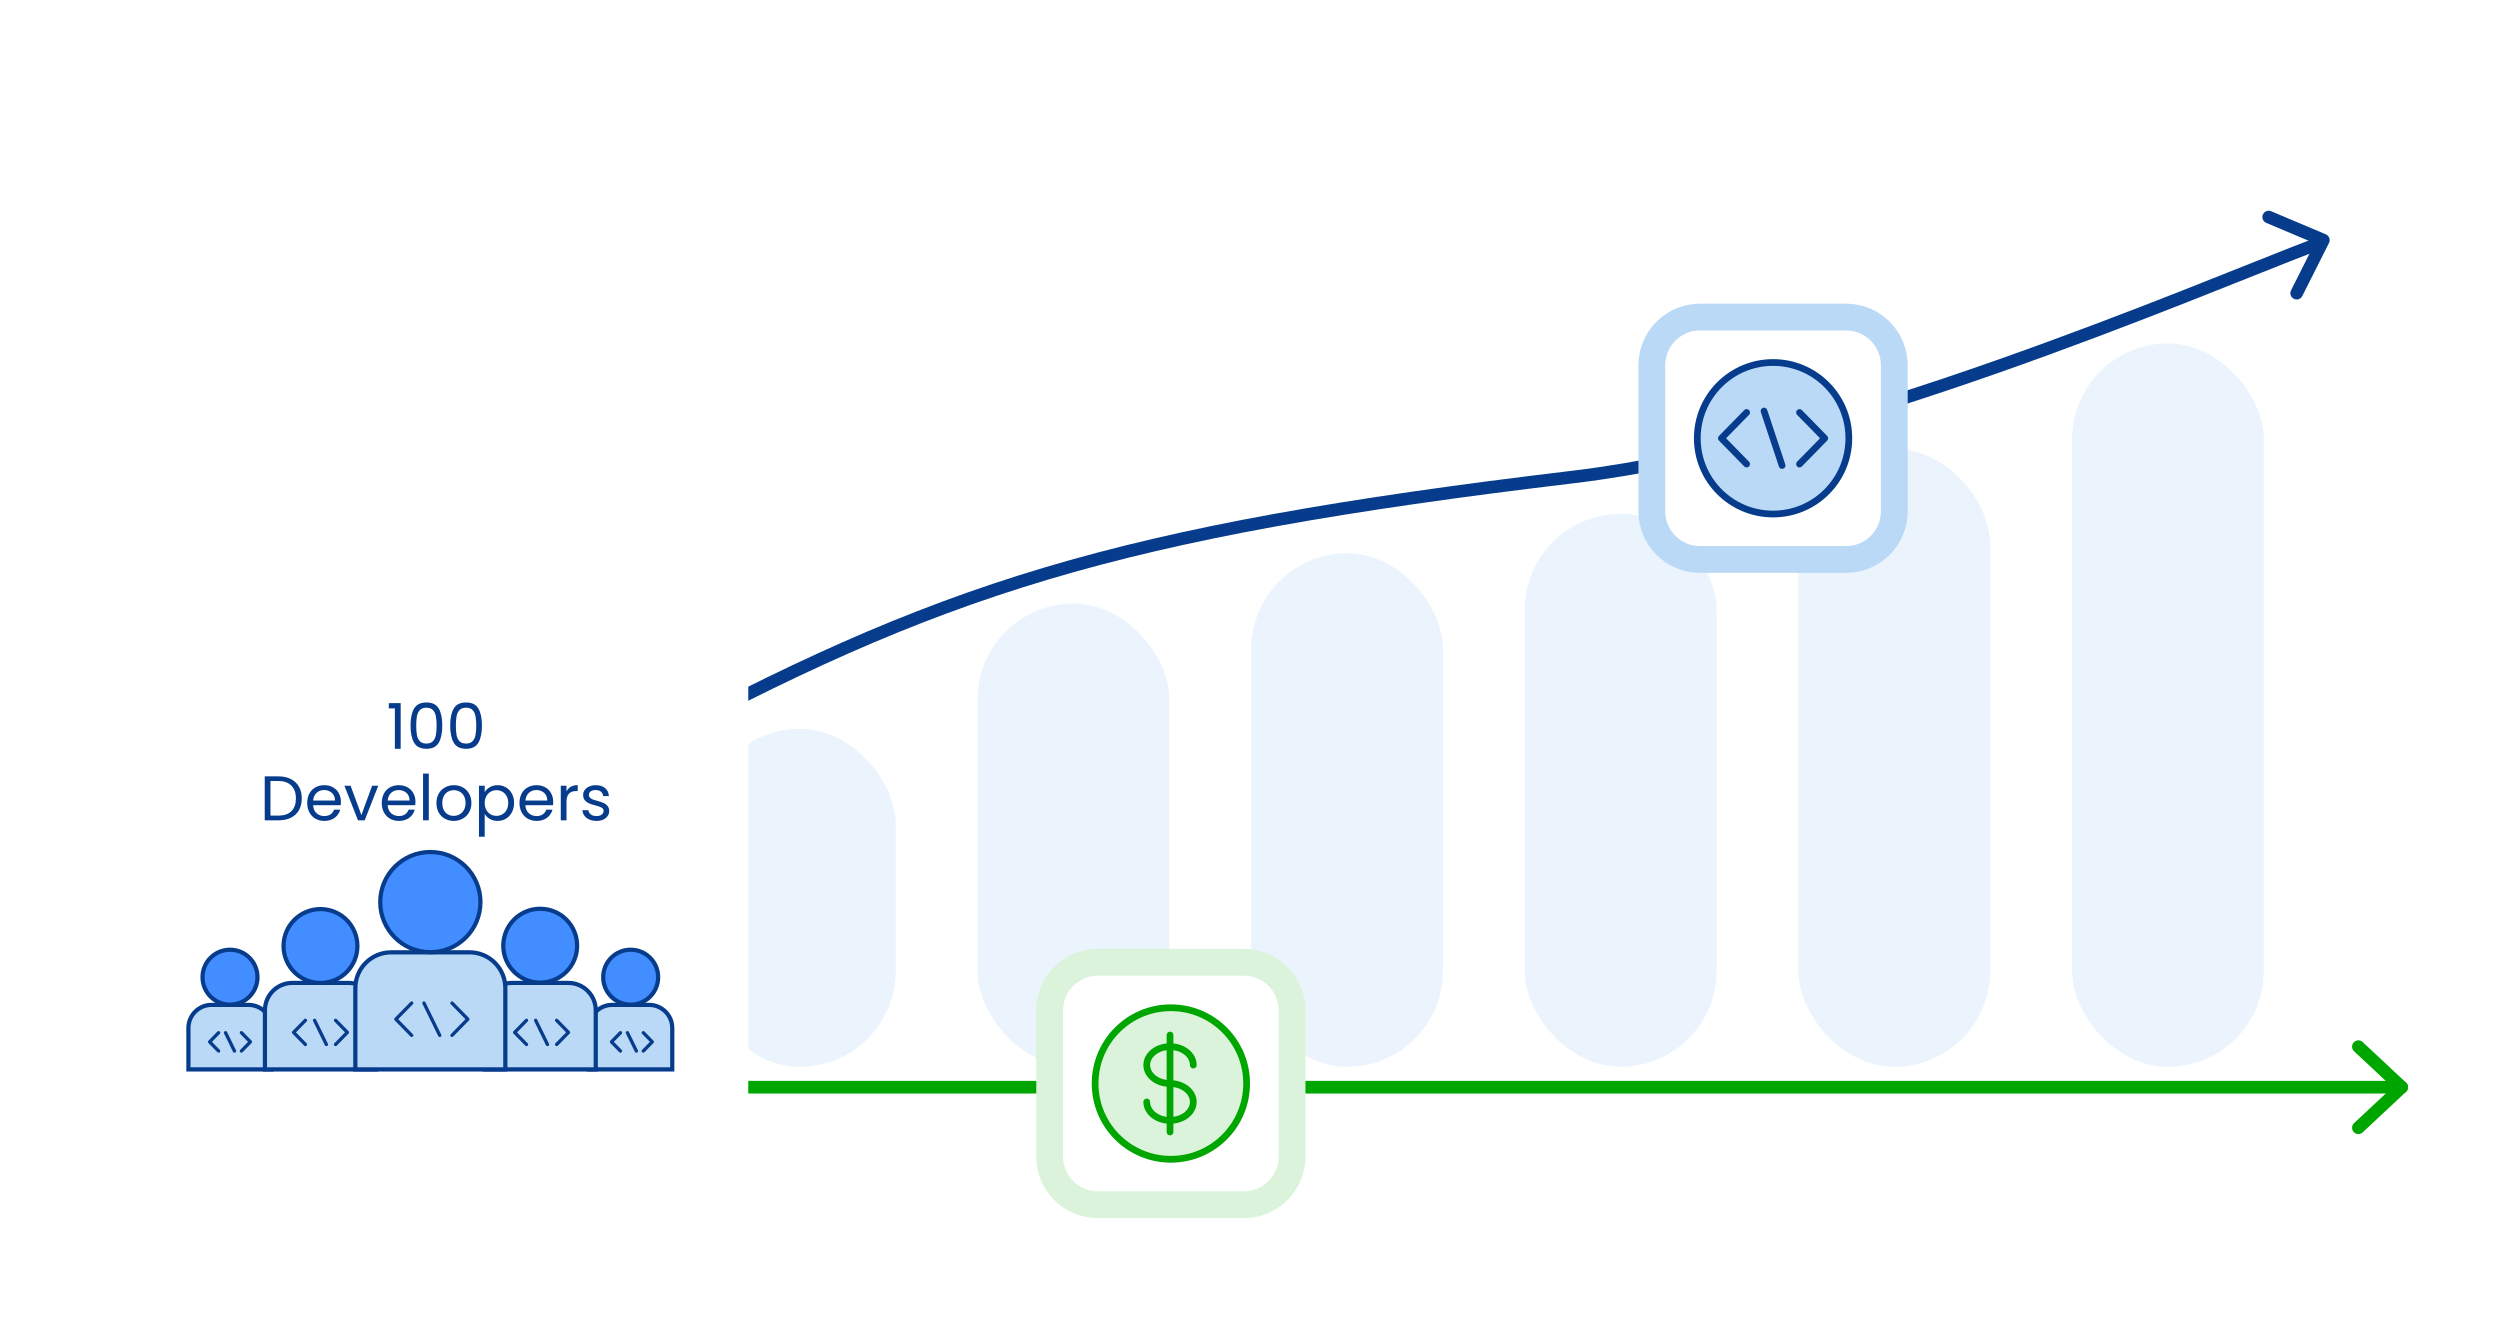 <?xml version="1.0" encoding="UTF-8"?> <svg xmlns="http://www.w3.org/2000/svg" width="594" height="316" viewBox="0 0 594 316" fill="none"><g clip-path="url(#clip0_298_1502)"><path d="M576.492 0H17.508C7.839 0 0 7.839 0 17.508V298.492C0 308.161 7.839 316 17.508 316H576.492C586.161 316 594 308.161 594 298.492V17.508C594 7.839 586.161 0 576.492 0Z" fill="white"></path><rect x="102.248" y="203.815" width="45.577" height="49.653" rx="22.789" fill="#EBF4FD"></rect><rect x="167.258" y="173.165" width="45.577" height="80.303" rx="22.789" fill="#EBF4FD"></rect><rect x="232.267" y="143.403" width="45.577" height="110.065" rx="22.789" fill="#EBF4FD"></rect><rect x="297.277" y="131.448" width="45.577" height="122.02" rx="22.789" fill="#EBF4FD"></rect><rect x="362.287" y="122.083" width="45.577" height="131.385" rx="22.789" fill="#EBF4FD"></rect><rect x="427.296" y="106.622" width="45.577" height="146.846" rx="22.789" fill="#EBF4FD"></rect><rect x="492.306" y="81.598" width="45.577" height="171.869" rx="22.789" fill="#EBF4FD"></rect><path d="M43.352 258.32L570.648 258.32" stroke="#00A600" stroke-width="3" stroke-linecap="round"></path><path d="M560.35 248.686L570.648 258.32L560.35 267.954" stroke="#00A600" stroke-width="3" stroke-linecap="round" stroke-linejoin="round"></path><path d="M539.038 51.57L552.029 57.055L545.691 69.652" stroke="#073C8C" stroke-width="3" stroke-linecap="round" stroke-linejoin="round"></path><path d="M50.411 207.451C66.587 208.303 92.98 210.199 150.873 178.868C223.24 139.705 264.35 126.414 373.934 113.312C436.595 105.82 521.821 68.952 549.539 58.369" stroke="#073C8C" stroke-width="3" stroke-linecap="round"></path><g filter="url(#filter0_d_298_1502)"><rect x="27.707" y="143.403" width="149.081" height="133.697" rx="15" fill="white"></rect></g><path d="M92.38 168.315V167.07H95.201V177.915H93.82V168.315H92.38ZM97.545 172.38C97.545 170.66 97.825 169.32 98.385 168.36C98.945 167.39 99.925 166.905 101.325 166.905C102.715 166.905 103.69 167.39 104.25 168.36C104.81 169.32 105.09 170.66 105.09 172.38C105.09 174.13 104.81 175.49 104.25 176.46C103.69 177.43 102.715 177.915 101.325 177.915C99.925 177.915 98.945 177.43 98.385 176.46C97.825 175.49 97.545 174.13 97.545 172.38ZM103.74 172.38C103.74 171.51 103.68 170.775 103.56 170.175C103.45 169.565 103.215 169.075 102.855 168.705C102.505 168.335 101.995 168.15 101.325 168.15C100.645 168.15 100.125 168.335 99.765 168.705C99.415 169.075 99.18 169.565 99.06 170.175C98.95 170.775 98.895 171.51 98.895 172.38C98.895 173.28 98.95 174.035 99.06 174.645C99.18 175.255 99.415 175.745 99.765 176.115C100.125 176.485 100.645 176.67 101.325 176.67C101.995 176.67 102.505 176.485 102.855 176.115C103.215 175.745 103.45 175.255 103.56 174.645C103.68 174.035 103.74 173.28 103.74 172.38ZM106.964 172.38C106.964 170.66 107.244 169.32 107.804 168.36C108.364 167.39 109.344 166.905 110.744 166.905C112.134 166.905 113.109 167.39 113.669 168.36C114.229 169.32 114.509 170.66 114.509 172.38C114.509 174.13 114.229 175.49 113.669 176.46C113.109 177.43 112.134 177.915 110.744 177.915C109.344 177.915 108.364 177.43 107.804 176.46C107.244 175.49 106.964 174.13 106.964 172.38ZM113.159 172.38C113.159 171.51 113.099 170.775 112.979 170.175C112.869 169.565 112.634 169.075 112.274 168.705C111.924 168.335 111.414 168.15 110.744 168.15C110.064 168.15 109.544 168.335 109.184 168.705C108.834 169.075 108.599 169.565 108.479 170.175C108.369 170.775 108.314 171.51 108.314 172.38C108.314 173.28 108.369 174.035 108.479 174.645C108.599 175.255 108.834 175.745 109.184 176.115C109.544 176.485 110.064 176.67 110.744 176.67C111.414 176.67 111.924 176.485 112.274 176.115C112.634 175.745 112.869 175.255 112.979 174.645C113.099 174.035 113.159 173.28 113.159 172.38ZM66.155 184.46C67.295 184.46 68.28 184.675 69.11 185.105C69.95 185.525 70.59 186.13 71.03 186.92C71.48 187.71 71.705 188.64 71.705 189.71C71.705 190.78 71.48 191.71 71.03 192.5C70.59 193.28 69.95 193.88 69.11 194.3C68.28 194.71 67.295 194.915 66.155 194.915H62.9V184.46H66.155ZM66.155 193.79C67.505 193.79 68.535 193.435 69.245 192.725C69.955 192.005 70.31 191 70.31 189.71C70.31 188.41 69.95 187.395 69.23 186.665C68.52 185.935 67.495 185.57 66.155 185.57H64.265V193.79H66.155ZM81.005 190.49C81.005 190.75 80.99 191.025 80.96 191.315H74.39C74.44 192.125 74.715 192.76 75.215 193.22C75.725 193.67 76.34 193.895 77.06 193.895C77.65 193.895 78.14 193.76 78.53 193.49C78.93 193.21 79.21 192.84 79.37 192.38H80.84C80.62 193.17 80.18 193.815 79.52 194.315C78.86 194.805 78.04 195.05 77.06 195.05C76.28 195.05 75.58 194.875 74.96 194.525C74.35 194.175 73.87 193.68 73.52 193.04C73.17 192.39 72.995 191.64 72.995 190.79C72.995 189.94 73.165 189.195 73.505 188.555C73.845 187.915 74.32 187.425 74.93 187.085C75.55 186.735 76.26 186.56 77.06 186.56C77.84 186.56 78.53 186.73 79.13 187.07C79.73 187.41 80.19 187.88 80.51 188.48C80.84 189.07 81.005 189.74 81.005 190.49ZM79.595 190.205C79.595 189.685 79.48 189.24 79.25 188.87C79.02 188.49 78.705 188.205 78.305 188.015C77.915 187.815 77.48 187.715 77 187.715C76.31 187.715 75.72 187.935 75.23 188.375C74.75 188.815 74.475 189.425 74.405 190.205H79.595ZM85.867 193.655L88.417 186.695H89.872L86.647 194.915H85.057L81.832 186.695H83.302L85.867 193.655ZM98.715 190.49C98.715 190.75 98.7 191.025 98.67 191.315H92.1C92.15 192.125 92.425 192.76 92.925 193.22C93.435 193.67 94.05 193.895 94.77 193.895C95.36 193.895 95.85 193.76 96.24 193.49C96.64 193.21 96.92 192.84 97.08 192.38H98.55C98.33 193.17 97.89 193.815 97.23 194.315C96.57 194.805 95.75 195.05 94.77 195.05C93.99 195.05 93.29 194.875 92.67 194.525C92.06 194.175 91.58 193.68 91.23 193.04C90.88 192.39 90.705 191.64 90.705 190.79C90.705 189.94 90.875 189.195 91.215 188.555C91.555 187.915 92.03 187.425 92.64 187.085C93.26 186.735 93.97 186.56 94.77 186.56C95.55 186.56 96.24 186.73 96.84 187.07C97.44 187.41 97.9 187.88 98.22 188.48C98.55 189.07 98.715 189.74 98.715 190.49ZM97.305 190.205C97.305 189.685 97.19 189.24 96.96 188.87C96.73 188.49 96.415 188.205 96.015 188.015C95.625 187.815 95.19 187.715 94.71 187.715C94.02 187.715 93.43 187.935 92.94 188.375C92.46 188.815 92.185 189.425 92.115 190.205H97.305ZM101.882 183.815V194.915H100.517V183.815H101.882ZM107.793 195.05C107.023 195.05 106.323 194.875 105.693 194.525C105.073 194.175 104.583 193.68 104.223 193.04C103.873 192.39 103.698 191.64 103.698 190.79C103.698 189.95 103.878 189.21 104.238 188.57C104.608 187.92 105.108 187.425 105.738 187.085C106.368 186.735 107.073 186.56 107.853 186.56C108.633 186.56 109.338 186.735 109.968 187.085C110.598 187.425 111.093 187.915 111.453 188.555C111.823 189.195 112.008 189.94 112.008 190.79C112.008 191.64 111.818 192.39 111.438 193.04C111.068 193.68 110.563 194.175 109.923 194.525C109.283 194.875 108.573 195.05 107.793 195.05ZM107.793 193.85C108.283 193.85 108.743 193.735 109.173 193.505C109.603 193.275 109.948 192.93 110.208 192.47C110.478 192.01 110.613 191.45 110.613 190.79C110.613 190.13 110.483 189.57 110.223 189.11C109.963 188.65 109.623 188.31 109.203 188.09C108.783 187.86 108.328 187.745 107.838 187.745C107.338 187.745 106.878 187.86 106.458 188.09C106.048 188.31 105.718 188.65 105.468 189.11C105.218 189.57 105.093 190.13 105.093 190.79C105.093 191.46 105.213 192.025 105.453 192.485C105.703 192.945 106.033 193.29 106.443 193.52C106.853 193.74 107.303 193.85 107.793 193.85ZM115.168 188.21C115.438 187.74 115.838 187.35 116.368 187.04C116.908 186.72 117.533 186.56 118.243 186.56C118.973 186.56 119.633 186.735 120.223 187.085C120.823 187.435 121.293 187.93 121.633 188.57C121.973 189.2 122.143 189.935 122.143 190.775C122.143 191.605 121.973 192.345 121.633 192.995C121.293 193.645 120.823 194.15 120.223 194.51C119.633 194.87 118.973 195.05 118.243 195.05C117.543 195.05 116.923 194.895 116.383 194.585C115.853 194.265 115.448 193.87 115.168 193.4V198.815H113.803V186.695H115.168V188.21ZM120.748 190.775C120.748 190.155 120.623 189.615 120.373 189.155C120.123 188.695 119.783 188.345 119.353 188.105C118.933 187.865 118.468 187.745 117.958 187.745C117.458 187.745 116.993 187.87 116.563 188.12C116.143 188.36 115.803 188.715 115.543 189.185C115.293 189.645 115.168 190.18 115.168 190.79C115.168 191.41 115.293 191.955 115.543 192.425C115.803 192.885 116.143 193.24 116.563 193.49C116.993 193.73 117.458 193.85 117.958 193.85C118.468 193.85 118.933 193.73 119.353 193.49C119.783 193.24 120.123 192.885 120.373 192.425C120.623 191.955 120.748 191.405 120.748 190.775ZM131.44 190.49C131.44 190.75 131.425 191.025 131.395 191.315H124.825C124.875 192.125 125.15 192.76 125.65 193.22C126.16 193.67 126.775 193.895 127.495 193.895C128.085 193.895 128.575 193.76 128.965 193.49C129.365 193.21 129.645 192.84 129.805 192.38H131.275C131.055 193.17 130.615 193.815 129.955 194.315C129.295 194.805 128.475 195.05 127.495 195.05C126.715 195.05 126.015 194.875 125.395 194.525C124.785 194.175 124.305 193.68 123.955 193.04C123.605 192.39 123.43 191.64 123.43 190.79C123.43 189.94 123.6 189.195 123.94 188.555C124.28 187.915 124.755 187.425 125.365 187.085C125.985 186.735 126.695 186.56 127.495 186.56C128.275 186.56 128.965 186.73 129.565 187.07C130.165 187.41 130.625 187.88 130.945 188.48C131.275 189.07 131.44 189.74 131.44 190.49ZM130.03 190.205C130.03 189.685 129.915 189.24 129.685 188.87C129.455 188.49 129.14 188.205 128.74 188.015C128.35 187.815 127.915 187.715 127.435 187.715C126.745 187.715 126.155 187.935 125.665 188.375C125.185 188.815 124.91 189.425 124.84 190.205H130.03ZM134.606 188.03C134.846 187.56 135.186 187.195 135.626 186.935C136.076 186.675 136.621 186.545 137.261 186.545V187.955H136.901C135.371 187.955 134.606 188.785 134.606 190.445V194.915H133.241V186.695H134.606V188.03ZM141.747 195.05C141.117 195.05 140.552 194.945 140.052 194.735C139.552 194.515 139.157 194.215 138.867 193.835C138.577 193.445 138.417 193 138.387 192.5H139.797C139.837 192.91 140.027 193.245 140.367 193.505C140.717 193.765 141.172 193.895 141.732 193.895C142.252 193.895 142.662 193.78 142.962 193.55C143.262 193.32 143.412 193.03 143.412 192.68C143.412 192.32 143.252 192.055 142.932 191.885C142.612 191.705 142.117 191.53 141.447 191.36C140.837 191.2 140.337 191.04 139.947 190.88C139.567 190.71 139.237 190.465 138.957 190.145C138.687 189.815 138.552 189.385 138.552 188.855C138.552 188.435 138.677 188.05 138.927 187.7C139.177 187.35 139.532 187.075 139.992 186.875C140.452 186.665 140.977 186.56 141.567 186.56C142.477 186.56 143.212 186.79 143.772 187.25C144.332 187.71 144.632 188.34 144.672 189.14H143.307C143.277 188.71 143.102 188.365 142.782 188.105C142.472 187.845 142.052 187.715 141.522 187.715C141.032 187.715 140.642 187.82 140.352 188.03C140.062 188.24 139.917 188.515 139.917 188.855C139.917 189.125 140.002 189.35 140.172 189.53C140.352 189.7 140.572 189.84 140.832 189.95C141.102 190.05 141.472 190.165 141.942 190.295C142.532 190.455 143.012 190.615 143.382 190.775C143.752 190.925 144.067 191.155 144.327 191.465C144.597 191.775 144.737 192.18 144.747 192.68C144.747 193.13 144.622 193.535 144.372 193.895C144.122 194.255 143.767 194.54 143.307 194.75C142.857 194.95 142.337 195.05 141.747 195.05Z" fill="#073C8C"></path><path d="M139.965 244.26C139.965 241.222 142.427 238.76 145.465 238.76H154.229C157.266 238.76 159.729 241.222 159.729 244.26V254.088H139.965V244.26Z" fill="#BAD9F6" stroke="#073C8C"></path><circle cx="149.847" cy="232.182" r="6.529" fill="#428DFF" stroke="#073C8C"></circle><path d="M152.852 249.72L154.978 247.547L152.852 245.374" stroke="#073C8C" stroke-width="0.8" stroke-miterlimit="10" stroke-linecap="round" stroke-linejoin="round"></path><path d="M147.419 249.72L145.292 247.547L147.419 245.374" stroke="#073C8C" stroke-width="0.8" stroke-miterlimit="10" stroke-linecap="round" stroke-linejoin="round"></path><path d="M149.072 245.374L151.198 249.72" stroke="#073C8C" stroke-width="0.8" stroke-miterlimit="10" stroke-linecap="round" stroke-linejoin="round"></path><path d="M115.152 240.043C115.152 236.453 118.062 233.543 121.652 233.543H135.05C138.639 233.543 141.55 236.453 141.55 240.043V254.088H115.152V240.043Z" fill="#BAD9F6" stroke="#073C8C"></path><circle cx="128.351" cy="224.697" r="8.775" fill="#428DFF" stroke="#073C8C"></circle><path d="M132.258 248.165L135.064 245.297L132.258 242.431" stroke="#073C8C" stroke-width="0.8" stroke-miterlimit="10" stroke-linecap="round" stroke-linejoin="round"></path><path d="M125.09 248.165L122.284 245.297L125.09 242.431" stroke="#073C8C" stroke-width="0.8" stroke-miterlimit="10" stroke-linecap="round" stroke-linejoin="round"></path><path d="M127.271 242.431L130.077 248.165" stroke="#073C8C" stroke-width="0.8" stroke-miterlimit="10" stroke-linecap="round" stroke-linejoin="round"></path><path d="M44.768 244.26C44.768 241.222 47.23 238.76 50.268 238.76H59.032C62.069 238.76 64.531 241.222 64.531 244.26V254.088H44.768V244.26Z" fill="#BAD9F6" stroke="#073C8C"></path><circle cx="54.65" cy="232.182" r="6.529" fill="#428DFF" stroke="#073C8C"></circle><path d="M57.366 249.72L59.492 247.547L57.366 245.374" stroke="#073C8C" stroke-width="0.8" stroke-miterlimit="10" stroke-linecap="round" stroke-linejoin="round"></path><path d="M51.933 249.72L49.807 247.547L51.933 245.374" stroke="#073C8C" stroke-width="0.8" stroke-miterlimit="10" stroke-linecap="round" stroke-linejoin="round"></path><path d="M53.586 245.374L55.713 249.72" stroke="#073C8C" stroke-width="0.8" stroke-miterlimit="10" stroke-linecap="round" stroke-linejoin="round"></path><path d="M62.947 240.043C62.947 236.453 65.857 233.543 69.447 233.543H82.844C86.434 233.543 89.344 236.453 89.344 240.043V254.088H62.947V240.043Z" fill="#BAD9F6" stroke="#073C8C"></path><circle cx="76.145" cy="224.774" r="8.775" fill="#428DFF" stroke="#073C8C"></circle><path d="M79.73 248.165L82.536 245.297L79.73 242.431" stroke="#073C8C" stroke-width="0.8" stroke-miterlimit="10" stroke-linecap="round" stroke-linejoin="round"></path><path d="M72.561 248.165L69.755 245.297L72.561 242.431" stroke="#073C8C" stroke-width="0.8" stroke-miterlimit="10" stroke-linecap="round" stroke-linejoin="round"></path><path d="M74.743 242.431L77.549 248.165" stroke="#073C8C" stroke-width="0.8" stroke-miterlimit="10" stroke-linecap="round" stroke-linejoin="round"></path><path d="M84.427 234.774C84.427 230.08 88.233 226.274 92.927 226.274H111.569C116.263 226.274 120.069 230.08 120.069 234.774V254.088H84.427V234.774Z" fill="#BAD9F6" stroke="#073C8C"></path><circle cx="102.248" cy="214.34" r="11.903" fill="#428DFF" stroke="#073C8C"></circle><path d="M107.398 245.998L111.151 242.162L107.398 238.329" stroke="#073C8C" stroke-width="0.8" stroke-miterlimit="10" stroke-linecap="round" stroke-linejoin="round"></path><path d="M97.811 245.998L94.059 242.162L97.811 238.329" stroke="#073C8C" stroke-width="0.8" stroke-miterlimit="10" stroke-linecap="round" stroke-linejoin="round"></path><path d="M100.729 238.329L104.481 245.998" stroke="#073C8C" stroke-width="0.8" stroke-miterlimit="10" stroke-linecap="round" stroke-linejoin="round"></path><path d="M295.553 228.641H260.844C254.522 228.641 249.397 233.766 249.397 240.088V274.797C249.397 281.119 254.522 286.244 260.844 286.244H295.553C301.875 286.244 307 281.119 307 274.797V240.088C307 233.766 301.875 228.641 295.553 228.641Z" fill="white" stroke="#DBF2DB" stroke-width="6.366"></path><circle cx="278.198" cy="257.443" r="18.002" fill="#DBF2DB" stroke="#00A600" stroke-width="1.6"></circle><path d="M277.996 257.443C274.941 257.443 272.464 255.48 272.464 253.059C272.464 250.638 274.941 248.676 277.996 248.676C281.052 248.676 283.529 250.638 283.529 253.059" stroke="#00A600" stroke-width="1.6" stroke-miterlimit="10" stroke-linecap="round" stroke-linejoin="round"></path><path d="M277.996 257.443C281.052 257.443 283.529 259.405 283.529 261.826C283.529 264.247 281.052 266.21 277.996 266.21C274.941 266.21 272.464 264.247 272.464 261.826" stroke="#00A600" stroke-width="1.6" stroke-miterlimit="10" stroke-linecap="round" stroke-linejoin="round"></path><path d="M277.996 268.957L277.996 245.929" stroke="#00A600" stroke-width="1.6" stroke-miterlimit="10" stroke-linecap="round" stroke-linejoin="round"></path><path d="M438.635 75.332H403.927C397.604 75.332 392.479 80.457 392.479 86.779V121.488C392.479 127.81 397.604 132.935 403.927 132.935H438.635C444.957 132.935 450.083 127.81 450.083 121.488V86.779C450.083 80.457 444.957 75.332 438.635 75.332Z" fill="white" stroke="#BAD9F6" stroke-width="6.366"></path><circle cx="421.281" cy="104.133" r="18.002" fill="#BAD9F6" stroke="#073C8C" stroke-width="1.6"></circle><path d="M427.565 110.257L433.558 104.131L427.565 98.01" stroke="#073C8C" stroke-width="1.6" stroke-miterlimit="10" stroke-linecap="round" stroke-linejoin="round"></path><path d="M414.996 110.257L409.003 104.131L414.996 98.01" stroke="#073C8C" stroke-width="1.6" stroke-miterlimit="10" stroke-linecap="round" stroke-linejoin="round"></path><path d="M419.132 97.664L423.43 110.603" stroke="#073C8C" stroke-width="1.6" stroke-miterlimit="10" stroke-linecap="round" stroke-linejoin="round"></path></g><defs><filter id="filter0_d_298_1502" x="13.707" y="129.403" width="179.081" height="163.697" filterUnits="userSpaceOnUse" color-interpolation-filters="sRGB"><feFlood flood-opacity="0" result="BackgroundImageFix"></feFlood><feColorMatrix in="SourceAlpha" type="matrix" values="0 0 0 0 0 0 0 0 0 0 0 0 0 0 0 0 0 0 127 0" result="hardAlpha"></feColorMatrix><feOffset dx="1" dy="1"></feOffset><feGaussianBlur stdDeviation="7.5"></feGaussianBlur><feComposite in2="hardAlpha" operator="out"></feComposite><feColorMatrix type="matrix" values="0 0 0 0 0 0 0 0 0 0 0 0 0 0 0 0 0 0 0.1 0"></feColorMatrix><feBlend mode="normal" in2="BackgroundImageFix" result="effect1_dropShadow_298_1502"></feBlend><feBlend mode="normal" in="SourceGraphic" in2="effect1_dropShadow_298_1502" result="shape"></feBlend></filter><clipPath id="clip0_298_1502"><rect width="594" height="316" fill="white"></rect></clipPath></defs></svg> 